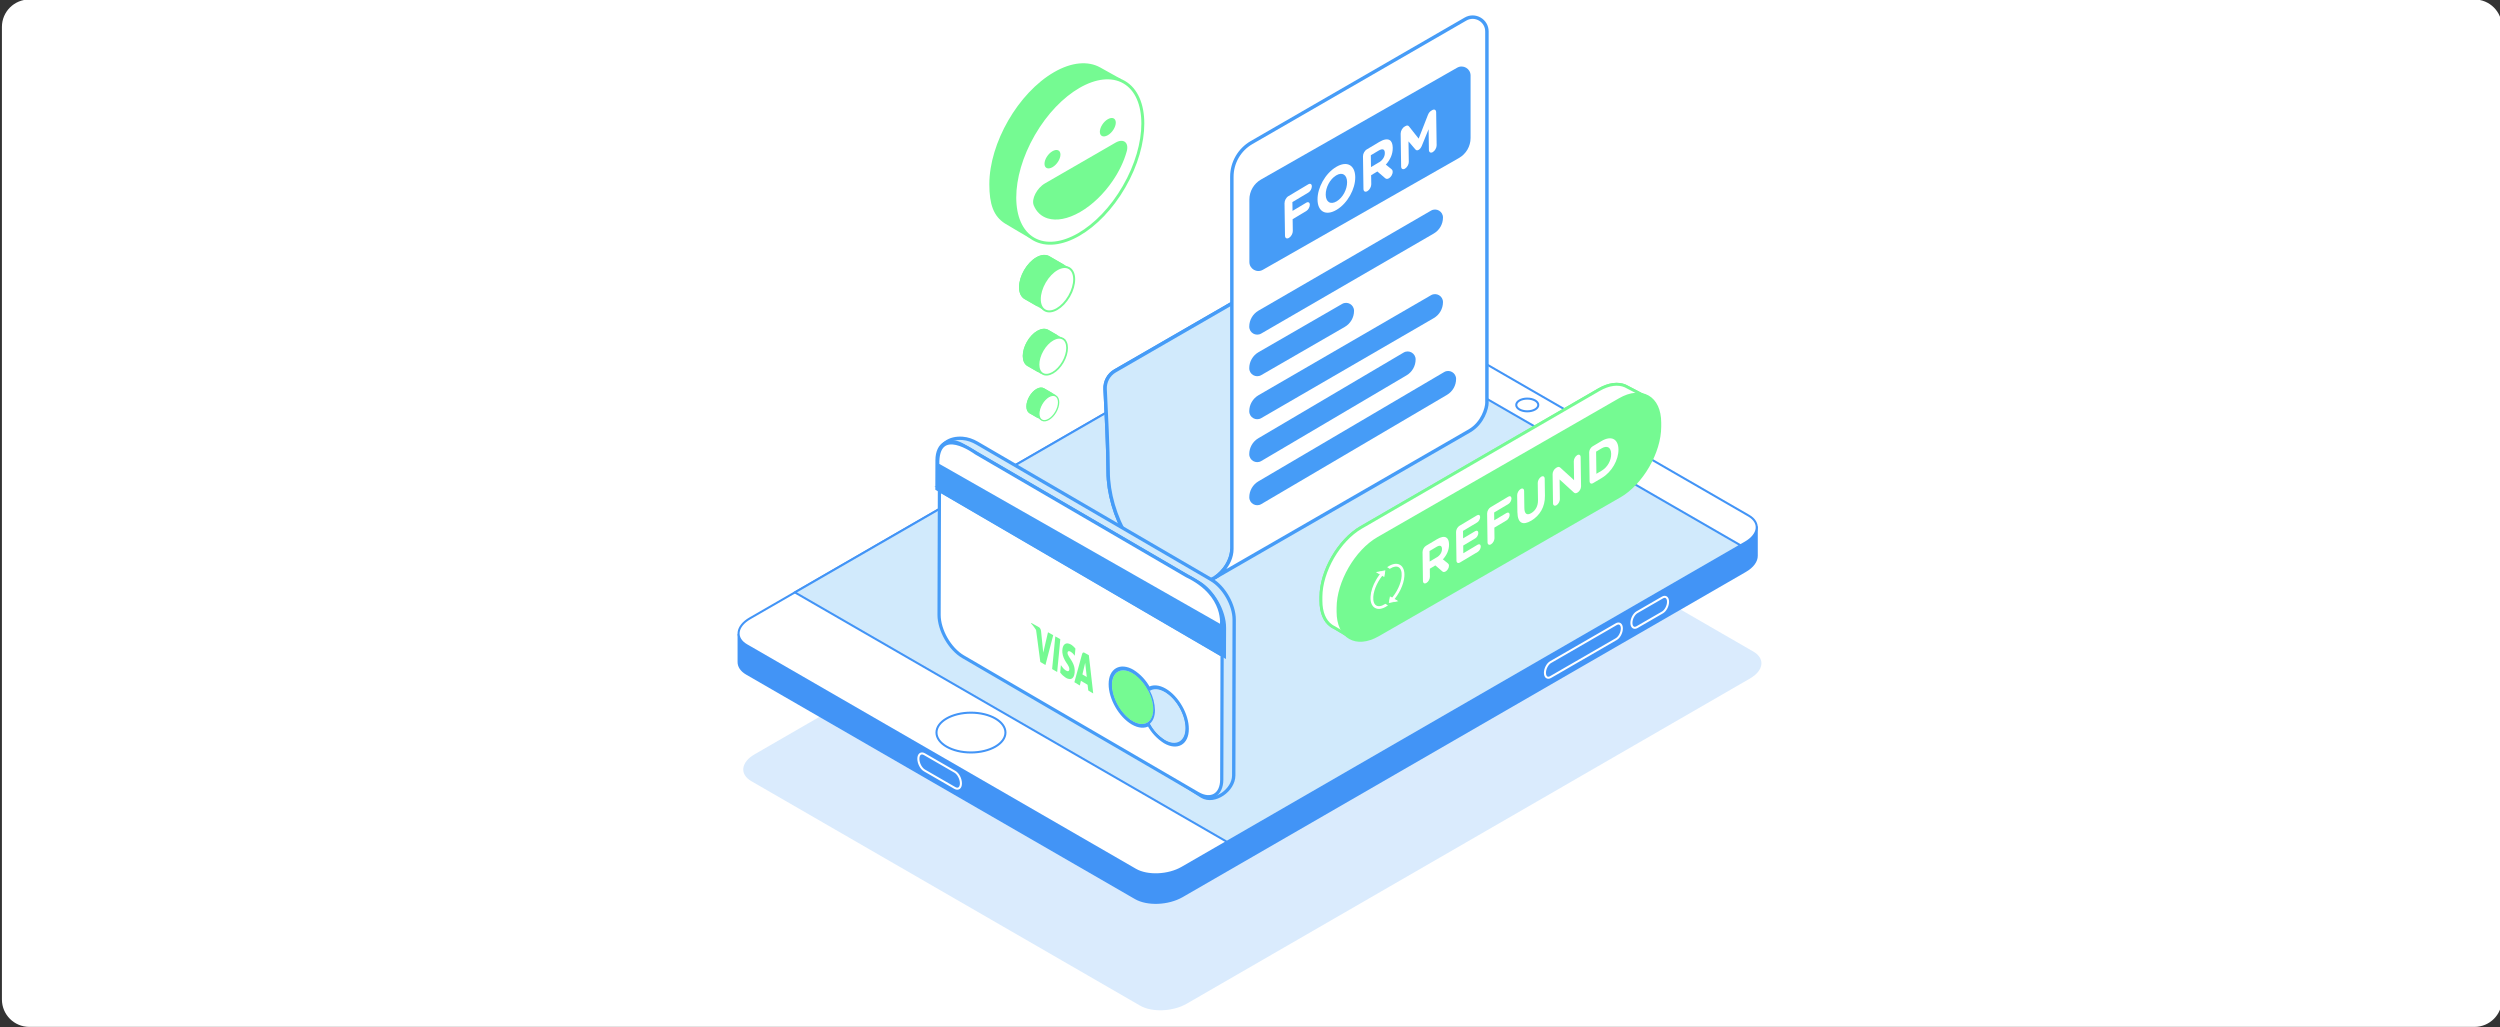 <svg width="730" height="300" viewBox="0 0 730 300" fill="none" xmlns="http://www.w3.org/2000/svg">
<rect x="0" y="0" width="730" height="300" fill="#333333" stroke="none"/>
<g clip-path="url(#clip0_101_2130)">
<path d="M722.561 -0.15H8.561C4.142 -0.15 0.561 3.432 0.561 7.85V291.85C0.561 296.268 4.142 299.85 8.561 299.85H722.561C726.979 299.85 730.561 296.268 730.561 291.85V7.85C730.561 3.432 726.979 -0.15 722.561 -0.15Z" fill="white"/>
<path opacity="0.2" d="M332.9 293.64L219.39 228.1C215.9 226.08 216.33 222.57 220.37 220.24L384.84 125.28C388.87 122.95 394.97 122.7 398.46 124.72L511.98 190.26C515.47 192.28 515.04 195.79 511 198.12L346.52 293.08C342.49 295.41 336.39 295.66 332.9 293.64Z" fill="#469BF7"/>
<path d="M215.671 185.29V193.24C215.641 194.55 216.411 195.79 218.031 196.73L331.551 262.27C335.041 264.29 341.141 264.03 345.171 261.71L509.641 166.75C511.851 165.48 512.981 163.84 512.971 162.29V153.91" fill="#4294F6"/>
<path d="M215.671 185.29V193.24C215.641 194.55 216.411 195.79 218.031 196.73L331.551 262.27C335.041 264.29 341.141 264.03 345.171 261.71L509.641 166.75C511.851 165.48 512.981 163.84 512.971 162.29V153.91" stroke="#4294F6" stroke-width="0.6" stroke-linecap="round" stroke-linejoin="round"/>
<path d="M331.541 253.94L218.021 188.4C214.531 186.38 214.961 182.87 219.001 180.54L383.471 85.58C387.501 83.25 393.601 83 397.091 85.02L510.611 150.56C514.101 152.58 513.671 156.09 509.631 158.42L345.161 253.38C341.131 255.71 335.031 255.96 331.541 253.94Z" fill="white" stroke="#4294F6" stroke-width="0.6" stroke-miterlimit="10"/>
<path d="M508.232 159.23L382.072 86.39L232.102 172.98L358.262 245.81L508.232 159.23Z" fill="#D1EAFC" stroke="#4294F6" stroke-width="0.6" stroke-miterlimit="10"/>
<path d="M283.521 219.72C289.081 219.72 293.591 217.12 293.591 213.91C293.591 210.7 289.081 208.1 283.521 208.1C277.961 208.1 273.451 210.7 273.451 213.91C273.451 217.12 277.961 219.72 283.521 219.72Z" stroke="#4294F6" stroke-width="0.6" stroke-linecap="round" stroke-linejoin="round"/>
<path d="M445.96 120.11C447.74 120.11 449.18 119.28 449.18 118.25C449.18 117.22 447.74 116.39 445.96 116.39C444.18 116.39 442.74 117.22 442.74 118.25C442.74 119.28 444.18 120.11 445.96 120.11Z" stroke="#4294F6" stroke-width="0.6" stroke-linecap="round" stroke-linejoin="round"/>
<path d="M278.82 230.09L269.93 224.96C268.95 224.4 268.16 222.87 268.16 221.56C268.16 220.25 268.95 219.65 269.93 220.22L278.82 225.35C279.8 225.91 280.59 227.43 280.59 228.75C280.59 230.07 279.8 230.66 278.82 230.09Z" stroke="white" stroke-width="0.6" stroke-linecap="round" stroke-linejoin="round"/>
<path d="M452.751 197.71L471.951 186.62C472.851 186.1 473.581 184.71 473.581 183.5C473.581 182.29 472.851 181.74 471.951 182.26L452.751 193.35C451.851 193.87 451.121 195.26 451.121 196.47C451.121 197.68 451.851 198.23 452.751 197.71Z" stroke="white" stroke-width="0.6" stroke-linecap="round" stroke-linejoin="round"/>
<path d="M478.001 183.13L485.441 178.83C486.341 178.31 487.071 176.92 487.071 175.71C487.071 174.5 486.341 173.95 485.441 174.47L478.001 178.77C477.101 179.29 476.371 180.68 476.371 181.89C476.371 183.1 477.101 183.65 478.001 183.13Z" stroke="white" stroke-width="0.6" stroke-linecap="round" stroke-linejoin="round"/>
<path d="M359.661 88.63L325.601 108.29C323.701 109.38 322.581 111.45 322.691 113.64C323.001 119.64 323.581 131.71 323.581 137.73C323.581 150.01 331.561 166.02 344.461 169.44C356.851 172.73 359.691 162.77 359.691 160.55" fill="#D1EAFC"/>
<path d="M359.661 88.63L325.601 108.29C323.701 109.38 322.581 111.45 322.691 113.64C323.001 119.64 323.581 131.71 323.581 137.73C323.581 150.01 331.561 166.02 344.461 169.44C356.851 172.73 359.691 162.77 359.691 160.55" stroke="#469CF7" stroke-width="1.01" stroke-linecap="round" stroke-linejoin="round"/>
<path d="M359.661 88.63L325.601 108.29C323.701 109.38 322.581 111.45 322.691 113.64C323.001 119.64 323.581 131.71 323.581 137.73C323.581 150.01 331.561 166.02 344.461 169.44C356.851 172.73 359.691 162.77 359.691 160.55" fill="#D1EAFC"/>
<path d="M359.661 88.63L325.601 108.29C323.701 109.38 322.581 111.45 322.691 113.64C323.001 119.64 323.581 131.71 323.581 137.73C323.581 150.01 331.561 166.02 344.461 169.44C356.851 172.73 359.691 162.77 359.691 160.55" stroke="#469CF7" stroke-width="1.01" stroke-linecap="round" stroke-linejoin="round"/>
<path d="M359.701 160.29V51.61C359.701 47.49 361.901 43.68 365.471 41.62L427.921 5.57C430.701 3.96 434.181 5.97 434.181 9.18V117.65C434.181 119.05 433.041 123.52 429.091 125.81L355.031 168.5C355.031 168.5 359.701 165.25 359.701 160.28V160.29Z" fill="white" stroke="#469CF7" stroke-width="1.01" stroke-linecap="round" stroke-linejoin="round"/>
<path d="M368.271 109.54L392.681 95.45C394.351 94.49 395.381 92.7 395.381 90.77C395.381 88.97 393.441 87.85 391.891 88.75L367.481 102.84C365.811 103.81 364.781 105.59 364.781 107.52C364.781 109.32 366.721 110.44 368.271 109.54Z" fill="#469CF7"/>
<path d="M368.271 122.1L418.661 92.89C420.321 91.93 421.351 90.14 421.351 88.22C421.351 86.42 419.411 85.3 417.861 86.2L367.471 115.41C365.811 116.38 364.781 118.16 364.781 120.08C364.781 121.88 366.721 123 368.271 122.1Z" fill="#469CF7"/>
<path d="M368.271 97.4L418.661 68.19C420.321 67.23 421.351 65.44 421.351 63.52C421.351 61.72 419.411 60.6 417.861 61.5L367.471 90.71C365.811 91.68 364.781 93.46 364.781 95.38C364.781 97.18 366.721 98.3 368.271 97.4Z" fill="#469CF7"/>
<path d="M368.291 134.62L410.711 109.6C412.361 108.63 413.361 106.86 413.361 104.95C413.361 103.15 411.401 102.03 409.851 102.95L367.431 127.97C365.781 128.94 364.781 130.71 364.781 132.62C364.781 134.42 366.741 135.54 368.291 134.62Z" fill="#469CF7"/>
<path d="M368.291 147.2L422.521 115.3C424.171 114.33 425.181 112.56 425.181 110.65C425.181 108.85 423.231 107.73 421.681 108.65L367.451 140.55C365.801 141.52 364.791 143.29 364.791 145.2C364.791 147 366.741 148.12 368.291 147.2Z" fill="#469CF7"/>
<path d="M426 46.15L368.74 78.79C366.99 79.79 364.82 78.52 364.82 76.51V58.27C364.82 55.85 366.12 53.61 368.23 52.41L425.49 19.77C427.24 18.77 429.41 20.04 429.41 22.05V40.29C429.41 42.71 428.11 44.95 426 46.15Z" fill="#469CF7"/>
<path d="M375.09 59.29C375.08 58.55 375.57 57.66 376.21 57.28L382.01 53.82C382.59 53.48 383.05 53.74 383.06 54.41C383.06 55.08 382.62 55.89 382.04 56.23L377.38 59.01L377.42 61.58L381.42 59.19C382 58.85 382.46 59.11 382.47 59.78C382.47 60.45 382.03 61.26 381.45 61.61L377.45 64L377.5 67.45C377.51 68.19 377.02 69.08 376.38 69.46C375.74 69.84 375.23 69.55 375.22 68.81L375.08 59.29H375.09Z" fill="white"/>
<path d="M384.72 58.33V58.29C384.67 54.86 386.95 50.66 390.15 48.75C393.35 46.84 395.68 48.25 395.73 51.68V51.72C395.78 55.15 393.5 59.35 390.3 61.26C387.1 63.17 384.77 61.76 384.72 58.33ZM393.35 53.18V53.14C393.32 51.07 391.99 50.12 390.16 51.22C388.32 52.32 387.08 54.77 387.11 56.84V56.87C387.14 58.94 388.47 59.88 390.3 58.79C392.14 57.69 393.38 55.25 393.35 53.18Z" fill="white"/>
<path d="M397.99 45.63C397.98 44.89 398.47 44 399.11 43.62L402.71 41.47C404.03 40.68 405.06 40.5 405.75 40.89C406.34 41.22 406.66 41.98 406.68 43.12V43.16C406.71 45.06 405.91 46.71 404.66 48.07L406.28 49.37C406.51 49.57 406.66 49.75 406.66 50.17C406.67 50.91 406.15 51.71 405.6 52.04C405.08 52.35 404.74 52.26 404.46 52.02L402.19 50.07L400.37 51.16L400.41 53.8C400.42 54.54 399.93 55.43 399.29 55.81C398.65 56.19 398.14 55.9 398.13 55.16L397.99 45.64V45.63ZM402.65 47.43C403.76 46.77 404.39 45.7 404.37 44.68V44.64C404.35 43.5 403.66 43.32 402.55 43.98L400.28 45.33L400.33 48.79L402.64 47.41L402.65 47.43Z" fill="white"/>
<path d="M409 38.99C408.99 38.25 409.48 37.36 410.12 36.98L410.37 36.83C410.86 36.54 411.2 36.63 411.42 36.9L414.25 40.48L416.94 33.59C417.17 33 417.49 32.58 417.95 32.31L418.2 32.16C418.84 31.78 419.35 32.06 419.36 32.81L419.5 42.4C419.51 43.14 419.02 44.03 418.38 44.41C417.76 44.78 417.25 44.48 417.24 43.75L417.15 37.73L415.2 42.51C414.97 43.07 414.68 43.5 414.26 43.75C413.85 44 413.55 43.92 413.3 43.64L411.28 41.28L411.37 47.28C411.38 48 410.89 48.87 410.26 49.24C409.64 49.61 409.14 49.33 409.13 48.61L408.99 38.99H409Z" fill="white"/>
<path d="M353.72 169.26L285.31 129.4C284 128.64 282.55 128.11 281.05 128C277.27 127.73 274.27 129.69 274.26 133.11L277.16 178C277.16 182.27 280.14 187.5 283.82 189.65L350.98 232.54C354.67 234.69 360.24 230.7 360.25 226.43L360.38 180.92C360.38 176.65 357.4 171.42 353.72 169.27V169.26Z" fill="#D1EAFC" stroke="#469CF7" stroke-width="0.98" stroke-linecap="round" stroke-linejoin="round"/>
<path d="M335.441 201.09C336.641 200.34 338.321 200.42 340.171 201.49C343.771 203.59 346.691 208.69 346.671 212.86C346.671 217.04 343.731 218.72 340.131 216.62C338.151 215.36 336.521 213.62 335.421 211.53C334.221 212.28 332.551 212.2 330.701 211.13C327.101 209.03 324.181 203.93 324.191 199.76C324.191 195.59 327.141 193.9 330.741 195.99C332.721 197.24 334.351 198.99 335.451 201.08M356.851 191.32L274.311 143.23L274.211 179.54C274.211 184.02 277.331 189.48 281.181 191.74L349.731 231.68C353.591 233.93 356.741 232.11 356.751 227.64L356.851 191.33" fill="white"/>
<path d="M335.441 201.09C336.641 200.34 338.321 200.42 340.171 201.49C343.771 203.59 346.691 208.69 346.671 212.86C346.671 217.04 343.731 218.72 340.131 216.62C338.151 215.36 336.521 213.62 335.421 211.53C334.221 212.28 332.551 212.2 330.701 211.13C327.101 209.03 324.181 203.93 324.191 199.76C324.191 195.59 327.141 193.9 330.741 195.99C332.721 197.24 334.351 198.99 335.451 201.08M356.851 191.32L274.311 143.23L274.211 179.54C274.211 184.02 277.331 189.48 281.181 191.74L349.731 231.68C353.591 233.93 356.741 232.11 356.751 227.64L356.851 191.33" stroke="#469CF7" stroke-width="0.94" stroke-linecap="round" stroke-linejoin="round"/>
<path d="M340.16 202.06C338.43 201.05 336.87 200.99 335.76 201.7C336.68 203.46 337.18 205.39 337.24 207.38C337.24 209.2 336.67 210.56 335.73 211.31C336.75 213.26 338.27 214.9 340.12 216.07C343.45 218.02 346.17 216.45 346.18 212.58C346.18 208.71 343.49 203.99 340.16 202.05" fill="#D1EAFC"/>
<path d="M340.161 201.5C338.311 200.42 336.631 200.35 335.431 201.1C335.541 201.3 335.651 201.5 335.751 201.71C336.861 201 338.421 201.06 340.151 202.07C343.481 204.01 346.181 208.73 346.171 212.6C346.171 216.47 343.441 218.02 340.111 216.09C338.261 214.92 336.741 213.28 335.721 211.33C335.621 211.42 335.511 211.49 335.391 211.56C336.491 213.64 338.121 215.39 340.101 216.65C343.701 218.75 346.631 217.05 346.641 212.89C346.641 208.72 343.741 203.62 340.141 201.52" fill="#469CF7"/>
<path d="M330.73 196.56C327.4 194.61 324.68 196.18 324.67 200.05C324.67 203.92 327.36 208.63 330.7 210.58C334.03 212.53 336.75 210.96 336.76 207.09C336.76 203.22 334.07 198.5 330.74 196.56H330.73Z" fill="#75FA92"/>
<path d="M330.69 210.59C327.36 208.64 324.66 203.93 324.66 200.06C324.66 196.19 327.39 194.63 330.72 196.57C334.05 198.52 336.75 203.23 336.74 207.1C336.74 210.97 334.01 212.52 330.68 210.59H330.69ZM330.73 196.02C327.13 193.92 324.19 195.62 324.18 199.79C324.18 203.96 327.09 209.06 330.69 211.16C332.54 212.24 334.22 212.31 335.41 211.56C335.52 211.49 335.63 211.41 335.74 211.33C336.67 210.56 337.24 209.21 337.25 207.4C337.2 205.42 336.69 203.47 335.77 201.72C335.67 201.51 335.56 201.32 335.45 201.11C334.35 199.03 332.72 197.28 330.74 196.02H330.73Z" fill="#469CF7"/>
<path d="M349.991 170.92L281.231 130.85C277.431 128.64 274.331 130.42 274.331 134.82L274.311 142.33L356.841 190.42L356.861 182.91C356.861 178.5 353.801 173.13 350.001 170.92" fill="#469CF7"/>
<path d="M274.3 142.33L274.32 134.82C274.32 130.41 277.43 128.64 281.22 130.85L349.98 170.92C353.78 173.13 356.85 178.51 356.84 182.91L356.82 190.42L274.29 142.33H274.3ZM349.99 170.01L281.23 129.94C277 127.48 273.55 129.46 273.53 134.36L273.5 142.78L274.21 143.19L357.21 191.55L357.6 191.77L357.63 183.35C357.65 178.44 354.21 172.45 349.99 169.99" fill="#469CF7"/>
<path d="M349.99 170.01L281.23 129.94C277 127.48 273.55 129.46 273.53 134.36L273.5 142.78L274.21 143.19L357.21 191.55L357.6 191.77L357.63 183.35C357.65 178.44 354.21 172.45 349.99 169.99M274.3 142.33L274.32 134.82C274.32 130.41 277.43 128.64 281.22 130.85L349.98 170.92C353.78 173.13 356.85 178.51 356.84 182.91L356.82 190.42L274.29 142.33H274.3Z" stroke="#469CF7" stroke-width="0.78" stroke-miterlimit="10"/>
<path d="M273.82 135.73L356.65 182.92C356.65 182.92 358.3 173.78 346.48 168.11L284.92 132.24C284.92 132.24 273.48 123.71 273.82 135.73Z" fill="white" stroke="#469CF7" stroke-width="0.94" stroke-miterlimit="10"/>
<path d="M319.21 202.48C319.21 202.48 319.18 202.47 319.17 202.46C318.72 202.19 318.28 201.93 317.83 201.66C317.797 201.64 317.774 201.593 317.76 201.52C317.7 201.02 317.65 200.53 317.59 200.04C317.59 199.98 317.57 199.95 317.54 199.93C316.91 199.56 316.28 199.19 315.66 198.82C315.63 198.8 315.62 198.82 315.61 198.86C315.52 199.27 315.42 199.68 315.33 200.09C315.32 200.15 315.3 200.16 315.26 200.13C314.76 199.83 314.27 199.54 313.77 199.24C313.77 199.24 313.76 199.24 313.75 199.23C313.73 199.22 313.72 199.2 313.73 199.16C313.76 199.06 313.78 198.96 313.81 198.86C314.18 197.51 314.55 196.16 314.92 194.81C315.26 193.56 315.61 192.31 315.95 191.05C316.02 190.8 316.11 190.62 316.27 190.55C316.38 190.5 316.5 190.52 316.62 190.58C317.05 190.79 317.47 191.05 317.9 191.29C317.93 191.31 317.94 191.33 317.95 191.39C318.09 192.61 318.23 193.82 318.37 195.04C318.53 196.45 318.69 197.86 318.85 199.27C318.97 200.29 319.08 201.3 319.2 202.32C319.2 202.35 319.2 202.39 319.21 202.42V202.47V202.48ZM316.86 193.56C316.86 193.58 316.86 193.6 316.85 193.62C316.78 193.91 316.72 194.2 316.65 194.49C316.46 195.29 316.27 196.08 316.08 196.87C316.07 196.93 316.07 196.93 316.11 196.96C316.5 197.19 316.89 197.42 317.29 197.65C317.33 197.68 317.33 197.68 317.33 197.6C317.19 196.4 317.06 195.19 316.92 193.99C316.9 193.85 316.89 193.71 316.87 193.57L316.86 193.56Z" fill="#75FA92"/>
<path d="M301.1 182.03C301.1 182.03 301.11 181.96 301.12 181.93C301.12 181.9 301.13 181.89 301.15 181.9C301.15 181.9 301.17 181.9 301.17 181.91C301.89 182.31 302.61 182.72 303.33 183.12C303.45 183.19 303.57 183.28 303.68 183.43C303.83 183.64 303.93 183.9 303.98 184.22C304.02 184.52 304.04 184.81 304.07 185.1C304.16 185.98 304.25 186.87 304.34 187.75C304.43 188.67 304.53 189.6 304.62 190.52C304.62 190.54 304.62 190.56 304.62 190.58C304.63 190.58 304.63 190.55 304.64 190.53C304.84 189.69 305.03 188.84 305.23 187.99C305.41 187.22 305.59 186.44 305.77 185.67C305.85 185.34 305.93 185.01 306 184.68C306.01 184.63 306.03 184.62 306.06 184.64C306.54 184.91 307.01 185.18 307.49 185.45C307.54 185.48 307.54 185.48 307.52 185.55C307.25 186.57 306.99 187.59 306.72 188.61C306.42 189.77 306.12 190.94 305.81 192.1C305.64 192.77 305.46 193.45 305.29 194.12C305.28 194.17 305.26 194.18 305.23 194.16C304.76 193.88 304.29 193.6 303.82 193.32C303.79 193.3 303.77 193.28 303.76 193.21C303.48 191.09 303.2 188.97 302.92 186.86C302.79 185.91 302.67 184.97 302.54 184.02C302.54 183.98 302.52 183.94 302.5 183.91C302.14 183.34 301.77 182.83 301.38 182.39C301.28 182.28 301.18 182.17 301.07 182.06C301.07 182.04 301.07 182.03 301.07 182.01L301.1 182.03Z" fill="#75FA92"/>
<path d="M312.901 188.32C312.971 188.37 313.041 188.42 313.101 188.47C313.401 188.7 313.701 188.99 313.991 189.34C314.021 189.37 314.031 189.4 314.021 189.45C313.961 190.1 313.891 190.76 313.831 191.41C313.831 191.49 313.821 191.49 313.781 191.43C313.561 191.12 313.331 190.85 313.091 190.64C312.781 190.38 312.481 190.18 312.171 190.14C312.041 190.12 311.931 190.16 311.831 190.27C311.681 190.46 311.681 190.82 311.831 191.18C311.931 191.42 312.051 191.63 312.181 191.82C312.331 192.06 312.491 192.29 312.651 192.53C312.891 192.88 313.121 193.26 313.321 193.7C313.601 194.31 313.781 194.95 313.811 195.64C313.841 196.21 313.791 196.71 313.661 197.15C313.491 197.71 313.221 198.04 312.871 198.19C312.551 198.33 312.201 198.31 311.841 198.19C311.581 198.11 311.331 197.98 311.071 197.8C310.591 197.47 310.111 197.07 309.661 196.49C309.571 196.38 309.571 196.38 309.591 196.22C309.651 195.57 309.711 194.92 309.771 194.27C309.771 194.21 309.791 194.22 309.811 194.26C310.011 194.55 310.211 194.83 310.431 195.08C310.631 195.31 310.841 195.5 311.051 195.65C311.131 195.7 311.201 195.75 311.281 195.8C311.541 195.96 311.781 196.05 312.011 195.94C312.131 195.88 312.211 195.75 312.241 195.52C312.271 195.26 312.221 194.99 312.111 194.73C312.011 194.49 311.891 194.29 311.771 194.09C311.611 193.83 311.441 193.59 311.271 193.34C311.031 192.97 310.811 192.58 310.621 192.13C310.411 191.64 310.261 191.12 310.211 190.56C310.171 190.1 310.191 189.69 310.271 189.31C310.391 188.67 310.641 188.28 310.981 188.06C311.301 187.85 311.671 187.83 312.051 187.93C312.181 187.96 312.311 188.01 312.441 188.07H312.461C312.601 188.15 312.751 188.23 312.891 188.31L312.901 188.32Z" fill="#75FA92"/>
<path d="M307.95 195.79C307.72 195.66 307.5 195.52 307.27 195.39C307.22 195.36 307.22 195.36 307.23 195.28C307.29 194.7 307.34 194.12 307.4 193.54C307.47 192.82 307.54 192.1 307.61 191.38C307.67 190.73 307.73 190.09 307.8 189.44C307.87 188.74 307.93 188.04 308 187.33C308.05 186.86 308.09 186.38 308.14 185.91C308.14 185.82 308.14 185.82 308.2 185.85C308.65 186.1 309.1 186.36 309.55 186.61C309.6 186.64 309.6 186.64 309.6 186.73C309.53 187.44 309.46 188.15 309.4 188.86C309.32 189.71 309.24 190.56 309.16 191.41C309.1 192.06 309.04 192.71 308.97 193.36C308.9 194.08 308.83 194.81 308.76 195.53C308.74 195.74 308.72 195.95 308.7 196.15C308.7 196.2 308.68 196.21 308.65 196.2C308.42 196.06 308.19 195.93 307.96 195.79H307.95Z" fill="#75FA92"/>
<path d="M481.331 116.27C481.331 116.27 475.231 112.99 474.591 112.71C472.521 111.81 469.831 112.09 466.881 113.79L397.431 154.01C390.981 157.73 385.711 166.86 385.711 174.3V175.44C385.711 178.86 386.821 181.35 388.661 182.68L388.681 182.7C388.971 182.91 389.281 183.09 389.601 183.24L394.121 185.9L395.281 183.22C395.981 182.97 396.701 182.64 397.431 182.21L467.931 141.69C474.381 137.97 479.651 128.84 479.651 121.4V120.26C479.651 119.11 479.521 118.06 479.281 117.13L481.331 116.28V116.27Z" fill="#75FA92" stroke="#75FA92" stroke-width="0.85" stroke-linecap="round" stroke-linejoin="round"/>
<path d="M481.331 116.27C481.331 116.27 475.231 112.99 474.591 112.71C472.521 111.81 469.831 112.09 466.881 113.79L397.431 154.01C390.981 157.73 385.711 166.86 385.711 174.3V175.44C385.711 178.86 386.821 181.35 388.661 182.68L388.681 182.7C388.971 182.91 389.281 183.09 389.601 183.24L394.121 185.9L395.281 183.22C395.981 182.97 396.701 182.64 397.431 182.21L467.931 141.69C474.381 137.97 479.651 128.84 479.651 121.4V120.26C479.651 119.11 479.521 118.06 479.281 117.13L481.331 116.28V116.27Z" fill="white" stroke="#75FA92" stroke-width="0.85" stroke-linecap="round" stroke-linejoin="round"/>
<path d="M472.931 144.87L402.431 185.39C395.981 189.11 390.711 186.07 390.711 178.63V177.49C390.711 170.05 395.981 160.92 402.431 157.2L472.931 116.68C479.381 112.96 484.651 116 484.651 123.45V124.59C484.651 132.03 479.381 141.16 472.931 144.88" fill="#75FA92"/>
<path d="M472.931 144.87L402.431 185.39C395.981 189.11 390.711 186.07 390.711 178.63V177.49C390.711 170.05 395.981 160.92 402.431 157.2L472.931 116.68C479.381 112.96 484.651 116 484.651 123.45V124.59C484.651 132.03 479.381 141.16 472.931 144.88" stroke="#75FA92" stroke-width="0.85" stroke-linecap="round" stroke-linejoin="round"/>
<path d="M415.391 161.16C415.391 160.5 415.821 159.71 416.391 159.37L419.591 157.46C420.761 156.76 421.681 156.6 422.291 156.95C422.811 157.24 423.101 157.92 423.121 158.93V158.96C423.141 160.65 422.431 162.12 421.321 163.33L422.761 164.48C422.961 164.65 423.101 164.82 423.101 165.19C423.101 165.85 422.641 166.56 422.151 166.85C421.691 167.13 421.381 167.05 421.141 166.83L419.121 165.1L417.501 166.07L417.531 168.42C417.531 169.08 417.101 169.87 416.531 170.21C415.961 170.55 415.511 170.29 415.501 169.63L415.381 161.17L415.391 161.16ZM419.531 162.76C420.521 162.17 421.071 161.22 421.061 160.31V160.28C421.041 159.27 420.431 159.11 419.441 159.7L417.421 160.9L417.461 163.98L419.511 162.75L419.531 162.76Z" fill="white"/>
<path d="M425.29 163.69L425.17 155.32C425.17 154.66 425.6 153.87 426.17 153.53L431.28 150.48C431.78 150.18 432.2 150.41 432.2 150.99C432.2 151.57 431.81 152.28 431.31 152.57L427.2 155.02L427.23 157.2L430.75 155.1C431.25 154.8 431.67 155.03 431.67 155.62C431.67 156.21 431.28 156.91 430.78 157.2L427.26 159.3L427.29 161.55L431.46 159.06C431.96 158.76 432.38 158.99 432.38 159.58C432.38 160.17 431.99 160.87 431.49 161.16L426.31 164.25C425.74 164.59 425.29 164.33 425.28 163.67L425.29 163.69Z" fill="white"/>
<path d="M434.25 149.9C434.25 149.24 434.68 148.45 435.25 148.11L440.41 145.03C440.92 144.72 441.34 144.96 441.35 145.55C441.35 146.15 440.96 146.87 440.44 147.17L436.29 149.65L436.32 151.93L439.88 149.81C440.39 149.5 440.81 149.73 440.82 150.33C440.82 150.93 440.43 151.65 439.91 151.95L436.35 154.07L436.39 157.14C436.39 157.8 435.96 158.59 435.39 158.93C434.82 159.27 434.37 159.01 434.36 158.35L434.24 149.89L434.25 149.9Z" fill="white"/>
<path d="M443.082 149.63L443.012 144.59C443.012 143.93 443.442 143.14 444.012 142.8C444.582 142.46 445.032 142.71 445.042 143.37L445.112 148.35C445.132 150.1 445.902 150.56 447.142 149.82C448.382 149.08 449.122 147.76 449.092 146.06L449.022 141C449.022 140.34 449.452 139.55 450.022 139.21C450.592 138.87 451.042 139.13 451.052 139.79L451.122 144.76C451.172 148.01 449.622 150.54 447.152 152.02C444.672 153.5 443.142 152.79 443.092 149.63H443.082Z" fill="white"/>
<path d="M453.361 138.43C453.361 137.77 453.791 136.98 454.361 136.64L454.571 136.51C455.061 136.22 455.351 136.32 455.631 136.57L459.631 140.21L459.551 134.67C459.551 134.03 459.981 133.24 460.531 132.91C461.081 132.58 461.541 132.83 461.551 133.48L461.671 142.02C461.671 142.68 461.241 143.47 460.671 143.81L460.601 143.85C460.111 144.14 459.821 144.04 459.541 143.79L455.401 140.01L455.481 145.76C455.481 146.4 455.051 147.19 454.501 147.52C453.951 147.85 453.491 147.6 453.481 146.95L453.361 138.41V138.43Z" fill="white"/>
<path d="M464.031 132.13C464.031 131.47 464.461 130.68 465.031 130.34L467.611 128.8C470.511 127.07 472.541 128.19 472.591 131.21V131.24C472.631 134.26 470.671 137.8 467.771 139.53L465.191 141.07C464.621 141.41 464.171 141.15 464.161 140.49L464.041 132.12L464.031 132.13ZM467.731 137.41C469.391 136.42 470.491 134.45 470.461 132.55V132.52C470.431 130.62 469.291 129.95 467.631 130.94L466.061 131.88L466.151 138.35L467.721 137.42L467.731 137.41Z" fill="white"/>
<path d="M401.771 177.01C401.041 176.6 400.681 175.61 400.771 174.24C400.911 172.01 402.261 169.19 404.061 167.27L403.791 167.04C403.111 167.76 402.501 168.58 402.001 169.46C401.101 171.01 400.521 172.72 400.431 174.21C400.331 175.72 400.751 176.82 401.601 177.31C402.451 177.8 403.611 177.61 404.871 176.78L404.541 176.58C403.441 177.27 402.471 177.42 401.771 177.01Z" fill="white" stroke="white" stroke-width="0.46" stroke-miterlimit="10"/>
<path d="M407.99 175.49L405.95 174.32L405.67 175.92L407.99 175.49Z" fill="white" stroke="white" stroke-width="0.23" stroke-miterlimit="10"/>
<path d="M402.08 167.12L404.12 168.3L404.38 166.68L402.08 167.12Z" fill="white" stroke="white" stroke-width="0.23" stroke-miterlimit="10"/>
<path d="M408.681 165.13C407.851 164.65 406.711 164.82 405.471 165.61L405.801 165.83C406.871 165.18 407.821 165.04 408.511 165.43C409.241 165.85 409.601 166.83 409.511 168.21C409.371 170.44 408.051 173.21 406.271 175.13L406.491 175.39C408.341 173.42 409.711 170.54 409.851 168.22C409.951 166.72 409.531 165.62 408.681 165.13Z" fill="white" stroke="white" stroke-width="0.46" stroke-miterlimit="10"/>
<path d="M312.192 78.58C312.192 78.58 306.402 75.21 306.182 75.1C305.312 74.62 304.112 74.7 302.782 75.46C300.102 77.01 297.932 80.77 297.932 83.86C297.932 85.36 298.442 86.43 299.282 86.96C299.492 87.09 305.352 90.45 305.352 90.45" fill="#75FA92"/>
<path d="M312.192 78.58C312.192 78.58 306.402 75.21 306.182 75.1C305.312 74.62 304.112 74.7 302.782 75.46C300.102 77.01 297.932 80.77 297.932 83.86C297.932 85.36 298.442 86.43 299.282 86.96C299.492 87.09 305.352 90.45 305.352 90.45" stroke="#75FA92" stroke-width="0.74" stroke-miterlimit="10"/>
<path d="M312.191 86.5C314.151 83.11 314.151 79.44 312.191 78.3C310.231 77.17 307.051 79 305.091 82.4C303.131 85.79 303.131 89.46 305.091 90.6C307.051 91.73 310.231 89.9 312.191 86.5Z" fill="white" stroke="#75FA92" stroke-width="0.58" stroke-linecap="round" stroke-linejoin="round"/>
<path d="M304.382 82.41C306.022 79.57 308.432 77.73 310.442 77.57C308.722 76.57 306.312 75.17 306.172 75.1C305.302 74.62 304.102 74.7 302.772 75.46C300.092 77.01 297.922 80.77 297.922 83.86C297.922 85.36 298.432 86.43 299.272 86.96C299.392 87.03 301.252 88.1 302.882 89.04C302.532 87.23 303.022 84.76 304.382 82.42V82.41Z" fill="#75FA92" stroke="#75FA92" stroke-width="0.74" stroke-linecap="round" stroke-linejoin="round"/>
<path d="M310.901 99.54C310.901 99.54 306.072 96.74 305.892 96.64C305.162 96.24 304.161 96.31 303.061 96.94C300.831 98.23 299.021 101.36 299.021 103.94C299.021 105.19 299.452 106.08 300.142 106.52C300.262 106.6 302.711 108 304.161 108.83" fill="#75FA92"/>
<path d="M310.901 99.54C310.901 99.54 306.072 96.74 305.892 96.64C305.162 96.24 304.161 96.31 303.061 96.94C300.831 98.23 299.021 101.36 299.021 103.94C299.021 105.19 299.452 106.08 300.142 106.52C300.262 106.6 302.711 108 304.161 108.83" stroke="#75FA92" stroke-width="0.76" stroke-miterlimit="10"/>
<path d="M310.371 105.73C312.001 102.9 312.001 99.85 310.371 98.91C308.741 97.97 306.091 99.5 304.461 102.32C302.831 105.15 302.831 108.2 304.461 109.14C306.091 110.08 308.741 108.55 310.371 105.73Z" fill="white" stroke="#75FA92" stroke-width="0.51" stroke-linecap="round" stroke-linejoin="round"/>
<path d="M308.271 115.57C308.271 115.57 304.871 113.59 304.741 113.52C304.221 113.23 303.521 113.28 302.741 113.73C301.161 114.64 299.891 116.85 299.891 118.67C299.891 119.55 300.191 120.18 300.681 120.49C300.811 120.57 304.251 122.54 304.251 122.54" fill="#75FA92"/>
<path d="M308.271 115.57C308.271 115.57 304.871 113.59 304.741 113.52C304.221 113.23 303.521 113.28 302.741 113.73C301.161 114.64 299.891 116.85 299.891 118.67C299.891 119.55 300.191 120.18 300.681 120.49C300.811 120.57 304.251 122.54 304.251 122.54" stroke="#75FA92" stroke-width="0.38" stroke-miterlimit="10"/>
<path d="M303.851 117.78C304.731 116.25 305.981 115.2 307.111 114.91C306.111 114.33 304.821 113.58 304.741 113.53C304.221 113.24 303.521 113.29 302.741 113.74C301.161 114.65 299.891 116.86 299.891 118.68C299.891 119.56 300.191 120.19 300.681 120.5C300.751 120.55 301.951 121.23 302.931 121.8C302.721 120.7 303.031 119.2 303.851 117.78Z" fill="#75FA92" stroke="#75FA92" stroke-width="0.38" stroke-linecap="round" stroke-linejoin="round"/>
<path d="M308.271 120.32C309.401 118.37 309.401 116.26 308.271 115.61C307.141 114.96 305.321 116.01 304.191 117.96C303.061 119.91 303.061 122.02 304.191 122.67C305.321 123.32 307.141 122.27 308.271 120.32Z" fill="white" stroke="#75FA92" stroke-width="0.39" stroke-linecap="round" stroke-linejoin="round"/>
<path d="M300.861 69.19C300.861 69.19 294.511 65.48 293.691 64.96C290.481 62.94 289.271 59.59 289.271 53.8C289.271 41.87 297.641 27.38 307.971 21.41C313.061 18.47 317.681 18.16 321.051 20.02C321.891 20.49 327.221 23.46 327.221 23.46" fill="#75FA8D"/>
<path d="M300.861 69.19C300.861 69.19 294.511 65.48 293.691 64.96C290.481 62.94 289.271 59.59 289.271 53.8C289.271 41.87 297.641 27.38 307.971 21.41C313.061 18.47 317.681 18.16 321.051 20.02C321.891 20.49 327.221 23.46 327.221 23.46" fill="#75FA92"/>
<path d="M300.861 69.19C300.861 69.19 294.511 65.48 293.691 64.96C290.481 62.94 289.271 59.59 289.271 53.8C289.271 41.87 297.641 27.38 307.971 21.41C313.061 18.47 317.681 18.16 321.051 20.02C321.891 20.49 327.221 23.46 327.221 23.46" stroke="#75FA92" stroke-width="0.77" stroke-miterlimit="10"/>
<path d="M328.231 54.51C335.531 41.86 335.531 28.19 328.231 23.98C320.931 19.76 309.091 26.6 301.791 39.25C294.491 51.9 294.491 65.57 301.791 69.78C309.091 74 320.931 67.16 328.231 54.51Z" fill="white" stroke="#75FA92" stroke-width="0.86" stroke-linecap="round" stroke-linejoin="round"/>
<path d="M301.822 59.9C302.622 61.89 304.072 63.21 305.962 63.78C308.482 64.55 311.792 63.99 315.412 61.9C319.032 59.81 322.342 56.55 324.862 52.87C326.752 50.12 328.202 47.12 329.002 44.21C329.722 41.6 328.042 40.32 325.722 41.66L305.112 53.56C302.802 54.89 301.122 58.11 301.832 59.9H301.822Z" fill="#75FA92"/>
<path d="M321.152 38.49C321.152 39.78 322.192 40.22 323.482 39.48C324.772 38.74 325.812 37.09 325.812 35.8C325.812 34.51 324.772 34.07 323.482 34.81C322.192 35.55 321.152 37.2 321.152 38.49Z" fill="#75FA92"/>
<path d="M304.992 47.83C304.992 49.12 306.032 49.56 307.322 48.82C308.612 48.08 309.652 46.43 309.652 45.14C309.652 43.85 308.612 43.41 307.322 44.15C306.032 44.89 304.992 46.54 304.992 47.83Z" fill="#75FA92"/>
<path d="M304.232 101.95C305.362 99.99 306.941 98.59 308.401 98.08C307.191 97.38 305.982 96.68 305.892 96.63C305.162 96.23 304.161 96.3 303.061 96.93C300.831 98.22 299.021 101.35 299.021 103.93C299.021 105.18 299.452 106.07 300.142 106.51C300.242 106.57 301.832 107.49 303.202 108.27C302.542 106.73 302.892 104.27 304.232 101.94V101.95Z" fill="#75FA92" stroke="#75FA92" stroke-width="0.76" stroke-linecap="round" stroke-linejoin="round"/>
</g>
<defs>
<clipPath id="clip0_101_2130">
<rect width="730" height="300" fill="white"/>
</clipPath>
</defs>
</svg>
